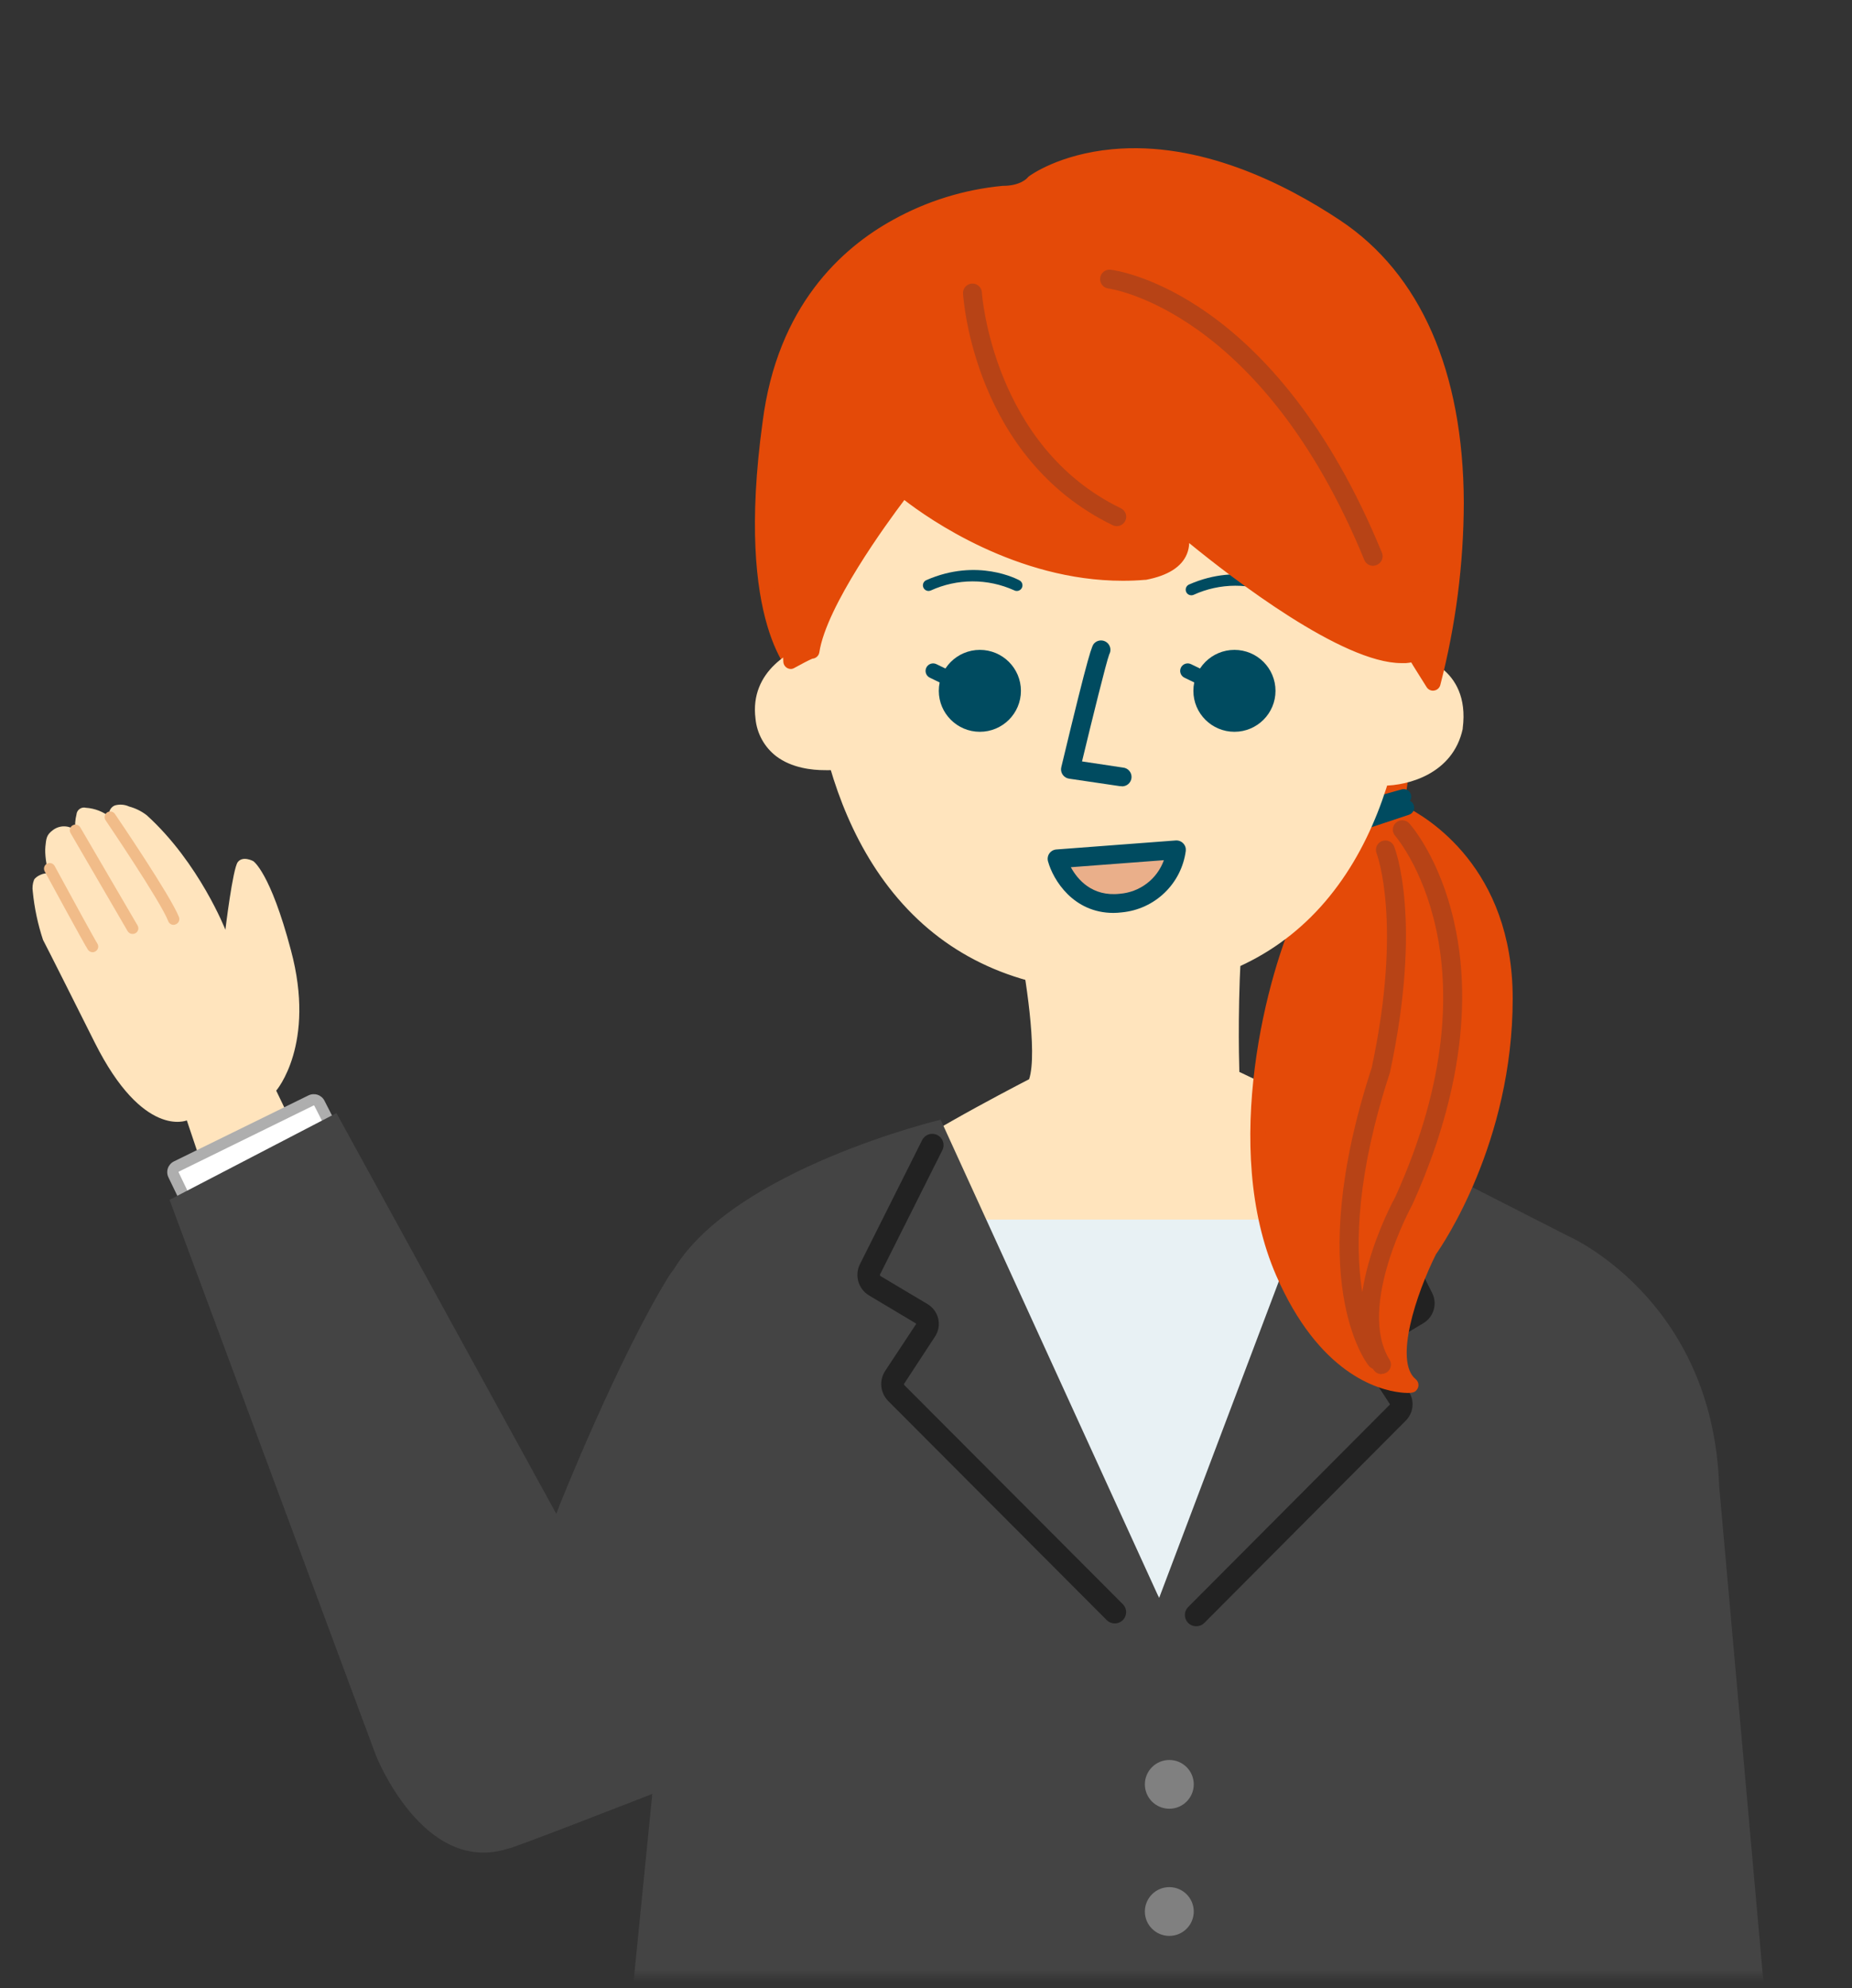 <svg width="150" height="161" viewBox="0 0 150 161" fill="none" xmlns="http://www.w3.org/2000/svg">
<rect x="0" y="0" width="150" height="161" fill="#333333" stroke="none"/>
<mask id="mask0_1241_3676" style="mask-type:alpha" maskUnits="userSpaceOnUse" x="0" y="0" width="150" height="161">
<rect width="149.217" height="160.004" fill="#C4C4C4"/>
</mask>
<g mask="url(#mask0_1241_3676)">
<path d="M23.857 91.405L22.371 88.315C22.371 88.315 25.617 84.576 23.561 76.937C21.886 70.603 20.51 69.73 20.51 69.73C20.51 69.73 19.664 69.268 19.256 69.812C18.847 70.357 18.255 75.288 18.255 75.288C18.255 75.288 16.144 69.879 11.887 66.016C11.463 65.688 10.978 65.448 10.46 65.31C10.092 65.14 9.676 65.11 9.288 65.225C8.919 65.377 8.678 65.891 8.946 66.192C8.38 65.731 7.684 65.458 6.954 65.41C6.868 65.388 6.777 65.385 6.69 65.402C6.602 65.418 6.519 65.454 6.447 65.506C6.374 65.558 6.314 65.625 6.271 65.702C6.227 65.78 6.201 65.866 6.194 65.955C6.09 66.372 6.058 66.804 6.1 67.233C5.843 67.029 5.525 66.917 5.196 66.914C4.868 66.912 4.548 67.018 4.287 67.217C3.76 67.604 3.747 67.893 3.677 68.544C3.607 69.195 3.787 70.101 3.894 70.746C3.589 70.634 2.896 70.956 2.756 71.248C2.64 71.55 2.605 71.877 2.655 72.197C2.786 73.526 3.063 74.836 3.482 76.103C3.482 76.103 3.754 76.596 7.674 84.421C11.595 92.245 15.131 90.724 15.131 90.724L16.281 94.143" fill="#FFE4BD"/>
<path d="M14.053 74.891C13.959 74.89 13.867 74.861 13.79 74.806C13.713 74.752 13.655 74.675 13.623 74.587C13.013 72.996 8.595 66.488 8.553 66.424C8.519 66.375 8.495 66.319 8.483 66.261C8.47 66.202 8.47 66.141 8.481 66.082C8.504 65.963 8.573 65.858 8.673 65.79C8.773 65.722 8.897 65.696 9.016 65.719C9.135 65.742 9.241 65.81 9.309 65.91C9.492 66.181 13.843 72.573 14.496 74.264C14.538 74.377 14.534 74.503 14.484 74.613C14.433 74.723 14.341 74.809 14.227 74.851C14.173 74.877 14.114 74.89 14.053 74.891Z" fill="#F1BC89"/>
<path d="M10.734 75.626C10.654 75.626 10.575 75.606 10.505 75.566C10.436 75.527 10.378 75.469 10.337 75.4L5.706 67.445C5.65 67.341 5.637 67.219 5.669 67.106C5.701 66.992 5.777 66.895 5.879 66.835C5.981 66.776 6.103 66.758 6.218 66.787C6.333 66.814 6.433 66.886 6.496 66.986L11.143 74.941C11.184 75.01 11.206 75.089 11.207 75.169C11.207 75.249 11.186 75.328 11.146 75.398C11.106 75.467 11.048 75.525 10.979 75.565C10.909 75.605 10.83 75.626 10.749 75.626H10.734Z" fill="#F1BC89"/>
<path d="M7.5 77.107C7.426 77.106 7.353 77.088 7.288 77.054C7.223 77.019 7.167 76.97 7.125 76.909C6.872 76.547 3.952 71.168 3.619 70.557C3.561 70.451 3.548 70.326 3.583 70.209C3.618 70.093 3.697 69.996 3.804 69.938C3.911 69.88 4.036 69.867 4.152 69.902C4.269 69.936 4.367 70.016 4.425 70.122C5.715 72.498 7.698 76.127 7.878 76.392C7.925 76.461 7.951 76.541 7.956 76.624C7.96 76.706 7.942 76.788 7.903 76.862C7.864 76.935 7.806 76.996 7.735 77.04C7.664 77.083 7.583 77.106 7.5 77.107Z" fill="#F1BC89"/>
<path d="M26.99 91.525L25.873 89.332C25.812 89.213 25.706 89.123 25.579 89.081C25.452 89.039 25.313 89.048 25.193 89.106L14.289 94.442C14.169 94.502 14.077 94.606 14.033 94.732C13.989 94.859 13.997 94.997 14.054 95.118L15.11 97.311" fill="white"/>
<path d="M14.697 97.524L13.639 95.331C13.53 95.101 13.515 94.838 13.598 94.598C13.682 94.358 13.856 94.16 14.084 94.047L24.988 88.699C25.217 88.588 25.48 88.571 25.721 88.651C25.962 88.731 26.162 88.903 26.279 89.128L27.395 91.321L26.578 91.735L25.461 89.542C25.458 89.536 25.454 89.531 25.449 89.526C25.444 89.522 25.438 89.519 25.432 89.517C25.426 89.515 25.419 89.514 25.413 89.515C25.406 89.515 25.4 89.517 25.394 89.52L14.493 94.868C14.487 94.871 14.481 94.875 14.476 94.88C14.472 94.885 14.468 94.89 14.466 94.897C14.464 94.903 14.463 94.91 14.463 94.916C14.464 94.923 14.465 94.93 14.468 94.936L15.524 97.129L14.697 97.524Z" fill="#AEAEAE"/>
<path d="M83.106 76.234C83.106 76.234 84.937 85.297 83.82 87.828C83.82 87.828 73.032 93.371 71.574 95.129C70.115 96.888 83.106 112.314 83.106 112.314L109.174 110.811L116.255 96.577C116.255 96.577 108.088 90.992 99.78 87.195C99.658 83.329 99.734 79.46 100.006 75.602L83.106 76.234Z" fill="#FFE4BD"/>
<path d="M83.106 112.925C83.018 112.925 82.93 112.906 82.849 112.869C82.769 112.831 82.697 112.777 82.64 112.709C82.609 112.67 79.345 108.794 76.306 104.751C69.899 96.215 70.677 95.256 71.119 94.745C72.547 93.02 81.56 88.317 83.35 87.392C84.067 85.242 83.009 78.747 82.524 76.353C82.506 76.266 82.508 76.177 82.529 76.091C82.549 76.006 82.588 75.926 82.643 75.857C82.698 75.787 82.767 75.731 82.846 75.691C82.925 75.651 83.012 75.629 83.1 75.625L99.981 74.993C100.067 74.989 100.153 75.004 100.233 75.036C100.312 75.068 100.384 75.117 100.444 75.179C100.504 75.24 100.55 75.314 100.579 75.395C100.608 75.475 100.619 75.561 100.613 75.647C100.238 80.593 100.338 85.445 100.378 86.799C108.527 90.568 116.524 96.02 116.606 96.075C116.728 96.158 116.815 96.282 116.852 96.424C116.889 96.566 116.873 96.716 116.808 96.847L109.726 111.085C109.679 111.181 109.606 111.263 109.517 111.322C109.428 111.381 109.324 111.416 109.217 111.422L83.149 112.925H83.106ZM72.068 95.491C71.787 96.853 77.663 104.885 83.378 111.693L108.787 110.227L115.471 96.784C113.668 95.585 106.605 90.982 99.521 87.748C99.418 87.702 99.33 87.627 99.267 87.534C99.204 87.441 99.168 87.332 99.164 87.219C99.164 87.164 98.959 81.859 99.341 76.234L83.842 76.803C84.275 79.1 85.398 85.768 84.379 88.059C84.324 88.19 84.224 88.297 84.098 88.363C79.845 90.556 73.16 94.24 72.068 95.491Z" fill="#FFE4BD"/>
<path d="M74.579 98.758H110.877L93.928 129.462L74.579 98.758Z" fill="#E8F1F4"/>
<path d="M54.217 103.266C50.098 109.904 45.305 121.926 45.305 121.926L45.058 122.587L27.249 90.133L13.733 97.157L30.438 142.126C30.438 142.126 34.263 151.861 41.116 149.704C41.238 149.796 52.832 145.263 52.832 145.263L50.086 172.788L106.08 173.001H121.894C121.894 173.001 143.931 172.931 143.94 173.001C143.949 173.071 139.242 120.354 139.242 120.354C138.729 105.091 126.922 100.044 126.922 100.044L108.524 90.668L93.88 129.401L76.184 90.668C76.184 90.668 59.556 94.641 54.592 102.755" fill="#444444"/>
<path d="M94.707 146.464C95.8 146.464 96.687 145.58 96.687 144.49C96.687 143.4 95.8 142.516 94.707 142.516C93.613 142.516 92.727 143.4 92.727 144.49C92.727 145.58 93.613 146.464 94.707 146.464Z" fill="#808080"/>
<path d="M94.707 156.761C95.8 156.761 96.687 155.877 96.687 154.787C96.687 153.696 95.8 152.812 94.707 152.812C93.613 152.812 92.727 153.696 92.727 154.787C92.727 155.877 93.613 156.761 94.707 156.761Z" fill="#808080"/>
<path d="M90.282 131.458C90.162 131.458 90.043 131.433 89.932 131.387C89.821 131.34 89.72 131.273 89.635 131.187L71.94 113.449C71.626 113.132 71.43 112.718 71.384 112.276C71.339 111.833 71.447 111.388 71.69 111.015L74.194 107.224C74.199 107.214 74.199 107.202 74.194 107.191C74.193 107.185 74.191 107.18 74.188 107.175C74.185 107.171 74.181 107.167 74.176 107.163L70.387 104.9C69.968 104.648 69.659 104.248 69.522 103.78C69.385 103.312 69.43 102.809 69.648 102.372L74.689 92.318C74.797 92.101 74.987 91.936 75.218 91.86C75.448 91.783 75.7 91.8 75.917 91.909C76.134 92.017 76.299 92.206 76.376 92.436C76.453 92.666 76.436 92.916 76.327 93.133L71.281 103.19C71.269 103.216 71.267 103.245 71.275 103.271C71.282 103.298 71.3 103.321 71.323 103.336L75.122 105.6C75.339 105.728 75.528 105.899 75.677 106.103C75.826 106.306 75.932 106.537 75.99 106.782C76.046 107.028 76.053 107.282 76.009 107.53C75.965 107.778 75.871 108.014 75.732 108.225L73.246 112.022C73.229 112.041 73.22 112.066 73.22 112.092C73.22 112.117 73.229 112.142 73.246 112.162L90.941 129.9C91.069 130.028 91.156 130.191 91.192 130.368C91.227 130.546 91.208 130.729 91.139 130.896C91.069 131.063 90.951 131.205 90.801 131.305C90.65 131.405 90.473 131.459 90.291 131.458H90.282Z" fill="#222222"/>
<path d="M96.882 131.688C96.701 131.688 96.525 131.634 96.375 131.534C96.224 131.434 96.107 131.293 96.038 131.126C95.968 130.96 95.95 130.777 95.984 130.601C96.019 130.424 96.105 130.261 96.232 130.133L112.57 113.739C112.574 113.733 112.577 113.726 112.577 113.718C112.577 113.71 112.574 113.703 112.57 113.697L110.269 110.189C110.137 109.986 110.047 109.759 110.004 109.521C109.962 109.283 109.968 109.039 110.022 108.803C110.077 108.567 110.178 108.345 110.321 108.149C110.463 107.953 110.644 107.788 110.852 107.664L114.361 105.571C114.366 105.565 114.37 105.558 114.37 105.55C114.37 105.542 114.366 105.534 114.361 105.528L109.699 96.235C109.591 96.018 109.573 95.767 109.65 95.538C109.727 95.308 109.892 95.118 110.109 95.01C110.327 94.902 110.578 94.884 110.808 94.961C111.039 95.038 111.229 95.203 111.337 95.419L115.999 104.71C116.209 105.131 116.252 105.614 116.12 106.065C115.988 106.516 115.692 106.901 115.288 107.144L111.804 109.222L114.108 112.699C114.34 113.056 114.443 113.481 114.399 113.904C114.356 114.327 114.169 114.723 113.87 115.026L97.541 131.42C97.454 131.506 97.352 131.575 97.239 131.62C97.125 131.666 97.004 131.689 96.882 131.688Z" fill="#222222"/>
<path d="M113.711 61.148L113.073 65.629C113.073 65.629 121.921 68.976 121.921 80.868C121.921 92.76 115.795 101.25 115.795 101.25C115.795 101.25 111.453 109.838 114.287 112.153C114.321 112.229 108.118 112.676 103.914 103.027C99.71 93.377 102.916 79.502 105.714 73.676C108.512 67.85 109.323 66.092 109.323 66.092L108.317 62.472L113.711 61.148Z" fill="#E44A08"/>
<path d="M114.016 112.796C113.821 112.794 113.627 112.78 113.433 112.756C111.554 112.543 106.806 111.193 103.365 103.289C98.859 92.946 102.639 78.708 105.174 73.43C107.435 68.727 108.402 66.665 108.683 66.059L107.737 62.652C107.714 62.575 107.707 62.494 107.716 62.413C107.725 62.333 107.75 62.256 107.789 62.185C107.828 62.115 107.881 62.053 107.944 62.003C108.008 61.953 108.08 61.916 108.158 61.894L113.558 60.55C113.655 60.525 113.757 60.525 113.854 60.549C113.951 60.573 114.041 60.62 114.116 60.687C114.19 60.754 114.247 60.838 114.281 60.932C114.315 61.026 114.326 61.126 114.312 61.225L113.738 65.256C115.593 66.169 122.519 70.275 122.519 80.859C122.519 92.501 116.823 100.834 116.307 101.561C114.721 104.722 112.884 110.228 114.663 111.682C114.737 111.744 114.796 111.822 114.834 111.91C114.877 112.009 114.894 112.117 114.882 112.224C114.871 112.331 114.831 112.432 114.766 112.519C114.672 112.647 114.562 112.796 114.016 112.796ZM109.061 62.929L109.9 65.95C109.94 66.087 109.928 66.234 109.867 66.363C109.867 66.382 109.028 68.189 106.257 73.969C103.206 80.29 100.549 93.828 104.466 102.817C107.374 109.489 111.179 111.092 113.04 111.472C111.697 108.193 114.828 101.801 115.239 100.992C115.253 100.964 115.269 100.938 115.288 100.913C115.346 100.828 121.299 92.395 121.299 80.877C121.299 69.585 113.195 66.342 112.85 66.208C112.722 66.159 112.613 66.067 112.544 65.948C112.474 65.829 112.446 65.69 112.466 65.554L112.976 61.967L109.061 62.929Z" fill="#E44A08"/>
<path d="M108.906 66.457C108.758 66.458 108.614 66.406 108.502 66.309C108.39 66.212 108.317 66.078 108.297 65.931C108.277 65.785 108.311 65.636 108.392 65.513C108.474 65.39 108.598 65.3 108.741 65.262L113.544 63.917C113.698 63.878 113.861 63.901 113.999 63.98C114.136 64.06 114.237 64.19 114.28 64.343C114.323 64.495 114.305 64.659 114.229 64.798C114.153 64.937 114.025 65.041 113.873 65.088L109.074 66.433C109.019 66.448 108.963 66.456 108.906 66.457Z" fill="#004B60"/>
<path d="M108.506 67.807C108.361 67.807 108.22 67.756 108.109 67.662C107.999 67.568 107.925 67.438 107.902 67.295C107.879 67.152 107.907 67.006 107.983 66.882C108.058 66.758 108.176 66.665 108.314 66.62L113.714 64.828C113.791 64.799 113.873 64.786 113.955 64.79C114.037 64.793 114.117 64.813 114.191 64.848C114.265 64.883 114.332 64.933 114.386 64.994C114.441 65.055 114.482 65.127 114.508 65.204C114.534 65.282 114.544 65.364 114.538 65.445C114.531 65.527 114.509 65.606 114.471 65.679C114.433 65.752 114.38 65.816 114.317 65.868C114.253 65.92 114.18 65.958 114.101 65.981L108.698 67.776C108.636 67.796 108.571 67.807 108.506 67.807Z" fill="#004B60"/>
<path d="M113.497 53.523C114.597 53.608 115.647 54.016 116.515 54.695C117.43 55.47 118.144 56.76 117.863 58.902C116.966 63.161 111.874 63.003 111.874 63.003" fill="#FFE4BD"/>
<path d="M112.039 63.62H111.856C111.694 63.615 111.541 63.546 111.43 63.428C111.319 63.31 111.26 63.153 111.265 62.992C111.271 62.83 111.34 62.678 111.458 62.567C111.576 62.457 111.734 62.398 111.895 62.403C112.082 62.403 116.472 62.482 117.262 58.807C117.467 57.201 117.082 55.978 116.121 55.157C115.354 54.567 114.432 54.211 113.467 54.132C113.387 54.128 113.308 54.109 113.235 54.075C113.163 54.041 113.097 53.993 113.043 53.934C112.934 53.815 112.877 53.657 112.884 53.496C112.888 53.416 112.907 53.337 112.941 53.265C112.975 53.193 113.023 53.127 113.082 53.074C113.202 52.965 113.36 52.907 113.522 52.915C114.758 53.007 115.938 53.464 116.911 54.229C117.805 54.983 118.803 56.419 118.47 58.978V59.026C117.677 62.68 114.016 63.62 112.039 63.62Z" fill="#FFE4BD"/>
<path d="M64.755 54.424C64.755 54.424 60.111 50.612 62.36 34.257C64.605 16.564 81.236 15.652 81.236 15.652C83.033 15.652 83.707 14.739 83.707 14.739C83.707 14.739 92.696 8.046 108.201 18.347C123.706 28.648 116.066 55.318 116.066 55.318L114.931 53.526C114.931 53.526 106.166 37.403 88.638 39.411L78.32 34.705L70.906 34.93L65.93 51.966L65.505 54.199L64.755 54.424Z" fill="#E44A08"/>
<path d="M116.066 55.927C115.963 55.928 115.861 55.901 115.77 55.852C115.679 55.801 115.603 55.729 115.548 55.642L114.425 53.85L114.407 53.816C112.681 50.927 110.496 48.336 107.939 46.144C102.264 41.276 95.799 39.202 88.717 40.014C88.607 40.029 88.495 40.012 88.394 39.965L78.189 35.317L71.357 35.524L66.515 52.125L66.116 54.312C66.095 54.422 66.044 54.525 65.969 54.608C65.893 54.691 65.796 54.752 65.689 54.784L64.938 55.006C64.842 55.035 64.74 55.04 64.642 55.02C64.543 55 64.451 54.957 64.374 54.893C64.175 54.729 59.492 50.68 61.765 34.176C62.955 24.782 68.172 20.079 72.355 17.788C75.084 16.277 78.096 15.345 81.203 15.05H81.236C82.667 15.05 83.204 14.414 83.226 14.387C83.26 14.345 83.299 14.308 83.342 14.274C83.439 14.201 85.782 12.486 90.084 12.084C97.181 11.418 104.036 14.846 108.54 17.84C115.057 22.172 118.519 30.075 118.559 40.695C118.545 45.685 117.904 50.653 116.652 55.483C116.62 55.596 116.555 55.697 116.467 55.775C116.378 55.852 116.268 55.902 116.152 55.918C116.124 55.924 116.095 55.927 116.066 55.927ZM115.456 53.22L115.81 53.783C116.803 49.483 117.315 45.086 117.336 40.674C117.305 33.574 115.639 24.024 107.859 18.856C93.471 9.291 84.846 14.722 84.12 15.205C83.869 15.482 83.018 16.252 81.252 16.258C78.316 16.555 75.472 17.442 72.889 18.865C67.205 22.001 63.864 27.203 62.961 34.322C61.085 47.981 64.099 52.703 64.938 53.722H64.972L65.319 51.869C65.319 51.851 65.319 51.833 65.335 51.811L70.311 34.76C70.347 34.637 70.421 34.528 70.523 34.449C70.625 34.37 70.749 34.326 70.878 34.322L78.292 34.097C78.386 34.094 78.479 34.113 78.564 34.152L88.748 38.788C97.934 37.787 104.701 41.745 108.765 45.252C111.424 47.523 113.689 50.215 115.468 53.22H115.456Z" fill="#E44A08"/>
<path d="M66.179 49.157C66.179 49.157 64.605 79.74 90.673 79.74C115.846 79.068 113.518 48.932 113.518 48.932C113.518 48.932 108.164 35.002 89.867 36.642C71.796 35.824 66.42 38.96 66.179 49.157Z" fill="#FFE4BD"/>
<path d="M90.688 80.35C83.537 80.35 77.767 78.093 73.52 73.636C64.919 64.607 65.533 49.886 65.569 49.134C65.667 44.763 66.729 41.778 68.91 39.746C72.294 36.594 78.368 35.518 89.855 36.038C99.502 35.183 105.571 38.657 108.963 41.724C112.655 45.07 114.031 48.569 114.089 48.721C114.11 48.776 114.123 48.835 114.129 48.894C114.174 49.518 115.212 64.305 106.935 73.459C102.959 77.849 97.495 80.17 90.688 80.35ZM84.861 37.133C76.956 37.133 72.321 38.231 69.743 40.638C67.79 42.463 66.878 45.088 66.79 49.171V49.189C66.79 49.338 66.131 64.117 74.417 72.802C78.423 77.004 83.897 79.133 90.682 79.133C97.123 78.963 102.276 76.778 106.031 72.644C113.631 64.242 113 50.339 112.927 49.07C111.788 46.601 110.149 44.394 108.112 42.588C103.426 38.383 97.309 36.592 89.913 37.252C89.886 37.253 89.858 37.253 89.831 37.252C88.052 37.173 86.395 37.133 84.861 37.133Z" fill="#FFE4BD"/>
<path d="M66.241 52.602C66.241 52.602 61.237 53.767 61.798 58.129C62.36 62.492 67.754 61.707 67.754 61.707" fill="#FFE4BD"/>
<path d="M66.811 62.365C65.765 62.365 64.127 62.189 62.873 61.24C62.398 60.875 62.003 60.417 61.714 59.893C61.425 59.37 61.247 58.793 61.191 58.198C60.694 54.322 64.184 52.46 66.116 52.004C66.271 51.973 66.432 52.004 66.564 52.089C66.697 52.174 66.792 52.307 66.828 52.461C66.865 52.614 66.84 52.775 66.759 52.911C66.679 53.046 66.549 53.145 66.397 53.187C66.213 53.233 61.936 54.291 62.43 58.055C62.465 58.487 62.59 58.908 62.797 59.29C63.004 59.672 63.288 60.006 63.632 60.272C65.182 61.447 67.669 61.109 67.693 61.106C67.855 61.083 68.019 61.124 68.15 61.222C68.282 61.319 68.368 61.465 68.392 61.626C68.415 61.788 68.374 61.952 68.276 62.082C68.178 62.213 68.032 62.299 67.87 62.323C67.519 62.361 67.165 62.375 66.811 62.365Z" fill="#FFE4BD"/>
<path d="M90.828 63.661C90.79 63.665 90.751 63.665 90.712 63.661L86.587 63.053C86.483 63.038 86.383 63.001 86.294 62.945C86.204 62.889 86.128 62.815 86.069 62.728C86.008 62.64 85.966 62.54 85.947 62.435C85.928 62.33 85.932 62.222 85.959 62.119C88.278 52.448 88.445 52.281 88.638 52.08C88.768 51.951 88.942 51.873 89.125 51.861C89.309 51.849 89.491 51.904 89.637 52.015C89.784 52.126 89.885 52.286 89.922 52.466C89.959 52.646 89.93 52.833 89.84 52.993C89.605 53.601 88.442 58.313 87.637 61.657L90.938 62.153C91.14 62.167 91.329 62.261 91.461 62.414C91.594 62.567 91.66 62.766 91.646 62.968C91.631 63.17 91.537 63.357 91.384 63.49C91.23 63.622 91.031 63.688 90.828 63.674V63.661Z" fill="#004B60"/>
<path d="M85.617 69.547L95.28 68.82C95.28 68.82 94.831 72.684 90.786 73.134C86.74 73.584 85.617 69.547 85.617 69.547Z" fill="#EAAF8A"/>
<path d="M90.179 73.925C86.929 73.925 85.297 71.254 84.882 69.748C84.852 69.64 84.846 69.526 84.865 69.415C84.884 69.304 84.927 69.199 84.992 69.106C85.057 69.014 85.141 68.938 85.239 68.883C85.338 68.827 85.447 68.795 85.559 68.787L95.222 68.057C95.335 68.048 95.448 68.065 95.553 68.106C95.659 68.146 95.754 68.209 95.832 68.291C95.91 68.371 95.969 68.467 96.005 68.572C96.04 68.677 96.052 68.789 96.04 68.9C95.87 70.189 95.267 71.384 94.329 72.288C93.391 73.193 92.173 73.754 90.874 73.879C90.643 73.908 90.411 73.923 90.179 73.925ZM86.731 70.223C87.268 71.209 88.443 72.623 90.697 72.374C91.492 72.312 92.252 72.023 92.886 71.54C93.519 71.058 93.999 70.403 94.267 69.654L86.731 70.223Z" fill="#004B60"/>
<path d="M79.363 59.257C81.199 59.257 82.688 57.772 82.688 55.941C82.688 54.11 81.199 52.625 79.363 52.625C77.526 52.625 76.037 54.11 76.037 55.941C76.037 57.772 77.526 59.257 79.363 59.257Z" fill="#004B60"/>
<path d="M76.962 55.608C76.869 55.609 76.777 55.588 76.694 55.547L75.308 54.875C75.163 54.805 75.051 54.679 74.998 54.527C74.945 54.374 74.956 54.207 75.026 54.061C75.097 53.916 75.223 53.805 75.376 53.752C75.529 53.699 75.697 53.709 75.842 53.78L77.228 54.452C77.352 54.512 77.452 54.613 77.512 54.737C77.572 54.861 77.587 55.002 77.556 55.136C77.526 55.27 77.45 55.39 77.342 55.476C77.234 55.561 77.1 55.608 76.962 55.608Z" fill="#004B60"/>
<path d="M99.982 59.257C101.818 59.257 103.307 57.772 103.307 55.941C103.307 54.11 101.818 52.625 99.982 52.625C98.145 52.625 96.656 54.11 96.656 55.941C96.656 57.772 98.145 59.257 99.982 59.257Z" fill="#004B60"/>
<path d="M97.58 55.608C97.488 55.609 97.397 55.588 97.315 55.547L95.93 54.875C95.858 54.84 95.793 54.791 95.74 54.732C95.687 54.672 95.646 54.602 95.62 54.527C95.593 54.451 95.582 54.371 95.587 54.291C95.592 54.211 95.612 54.133 95.647 54.061C95.682 53.989 95.731 53.925 95.791 53.872C95.851 53.819 95.921 53.778 95.997 53.752C96.073 53.726 96.153 53.715 96.233 53.72C96.313 53.725 96.391 53.745 96.463 53.78L97.849 54.452C97.973 54.513 98.073 54.613 98.133 54.737C98.193 54.862 98.208 55.003 98.177 55.137C98.146 55.272 98.07 55.391 97.961 55.477C97.853 55.563 97.719 55.609 97.58 55.608Z" fill="#004B60"/>
<path d="M111.895 111.274C111.765 111.274 111.637 111.241 111.524 111.179C111.41 111.116 111.314 111.025 111.246 110.915C108.17 105.944 112.667 97.548 113.024 96.894C121.686 77.728 113.094 67.799 113.006 67.689C112.939 67.615 112.888 67.528 112.855 67.433C112.822 67.339 112.808 67.239 112.813 67.139C112.819 67.04 112.844 66.942 112.888 66.852C112.931 66.762 112.992 66.682 113.067 66.615C113.142 66.549 113.229 66.497 113.323 66.464C113.418 66.431 113.518 66.417 113.618 66.423C113.718 66.429 113.816 66.454 113.906 66.497C113.997 66.541 114.077 66.601 114.144 66.676C114.245 66.788 116.585 69.432 117.756 74.585C119.715 83.104 117.012 91.765 114.4 97.529L114.373 97.584C114.327 97.666 109.876 105.798 112.542 110.097C112.614 110.211 112.654 110.343 112.658 110.479C112.661 110.614 112.628 110.748 112.562 110.866C112.496 110.985 112.399 111.083 112.282 111.152C112.165 111.22 112.031 111.256 111.895 111.256V111.274Z" fill="#B74316"/>
<path d="M111.438 110.875C111.322 110.874 111.208 110.846 111.104 110.793C111.001 110.74 110.912 110.664 110.843 110.571C110.62 110.294 105.51 103.574 111.099 86.462C113.616 74.689 111.517 69.152 111.496 69.097C111.421 68.91 111.424 68.7 111.504 68.515C111.584 68.329 111.735 68.183 111.923 68.109C112.111 68.034 112.321 68.037 112.507 68.117C112.693 68.197 112.84 68.347 112.914 68.534C113.009 68.772 115.224 74.5 112.582 86.821C112.576 86.847 112.569 86.872 112.561 86.897C107.243 103.148 111.993 109.57 112.042 109.634C112.164 109.793 112.219 109.995 112.194 110.194C112.169 110.393 112.066 110.575 111.908 110.699C111.776 110.809 111.61 110.871 111.438 110.875Z" fill="#B74316"/>
<path d="M75.204 47.853C75.1 47.852 74.999 47.816 74.918 47.75C74.837 47.684 74.781 47.592 74.76 47.49C74.738 47.388 74.753 47.282 74.8 47.189C74.848 47.096 74.926 47.022 75.021 46.98C79.171 45.154 82.438 46.922 82.576 46.998C82.682 47.056 82.761 47.155 82.794 47.271C82.828 47.388 82.814 47.513 82.756 47.619C82.697 47.725 82.598 47.803 82.482 47.837C82.365 47.871 82.24 47.857 82.133 47.798C81.073 47.32 79.922 47.074 78.758 47.077C77.595 47.081 76.445 47.333 75.387 47.816C75.329 47.84 75.267 47.852 75.204 47.853Z" fill="#004B60"/>
<path d="M96.491 48.204C96.386 48.204 96.285 48.169 96.203 48.103C96.122 48.037 96.066 47.945 96.044 47.843C96.022 47.741 96.036 47.634 96.084 47.541C96.131 47.448 96.209 47.374 96.305 47.331C100.457 45.506 103.725 47.273 103.862 47.35C103.969 47.408 104.047 47.506 104.081 47.623C104.115 47.739 104.101 47.864 104.042 47.97C103.984 48.076 103.885 48.155 103.768 48.188C103.652 48.222 103.526 48.208 103.42 48.15C102.359 47.672 101.208 47.426 100.043 47.429C98.879 47.432 97.729 47.684 96.671 48.168C96.614 48.192 96.553 48.204 96.491 48.204Z" fill="#004B60"/>
<path d="M82.591 28.211L76.297 30.9C62.592 34.037 64.062 53.564 64.062 53.564C64.062 53.564 65.737 52.633 65.768 52.746C66.476 48.152 73.151 39.637 73.151 39.637C73.151 39.637 82.14 47.243 92.702 46.36C97.422 45.448 95.173 42.232 95.173 42.232C95.173 42.232 108.201 53.531 113.818 53.075C119.435 52.618 113.577 41.572 113.577 41.572L99.677 28.658L82.591 28.211Z" fill="#E44A08"/>
<path d="M64.056 54.171C63.902 54.171 63.753 54.113 63.64 54.009C63.527 53.904 63.458 53.761 63.446 53.608C63.272 50.13 63.608 46.645 64.444 43.264C66.256 36.152 70.289 31.68 76.102 30.326L82.344 27.658C82.425 27.624 82.512 27.607 82.6 27.61L99.686 28.06C99.834 28.063 99.976 28.121 100.085 28.221L113.998 41.141C114.046 41.188 114.087 41.243 114.12 41.302C114.538 42.087 118.132 49.054 116.399 52.199C116.06 52.808 115.343 53.577 113.873 53.696C113.754 53.696 113.632 53.696 113.507 53.696C108.723 53.696 99.89 46.897 96.317 43.976C96.309 44.28 96.246 44.58 96.131 44.862C95.701 45.911 94.584 46.614 92.815 46.952H92.754C92.144 47.004 91.533 47.03 90.923 47.028C82.323 47.028 75.174 41.984 73.246 40.49C71.839 42.352 66.939 49.054 66.36 52.823C66.339 52.959 66.272 53.085 66.169 53.178C66.067 53.272 65.937 53.328 65.798 53.337C65.554 53.434 64.883 53.781 64.352 54.079C64.263 54.135 64.161 54.166 64.056 54.171ZM82.701 28.82L76.532 31.473C76.498 31.488 76.464 31.499 76.428 31.507C65.091 34.102 64.563 48.68 64.63 52.577C64.877 52.446 65.072 52.351 65.24 52.272C66.235 47.52 72.407 39.608 72.678 39.264C72.729 39.2 72.792 39.146 72.864 39.106C72.936 39.066 73.015 39.041 73.096 39.033C73.178 39.026 73.261 39.034 73.34 39.059C73.418 39.083 73.491 39.123 73.554 39.176C73.639 39.249 82.463 46.602 92.626 45.759C93.541 45.583 94.679 45.205 95.005 44.417C95.353 43.581 94.7 42.592 94.676 42.592C94.593 42.47 94.557 42.321 94.576 42.175C94.594 42.028 94.666 41.893 94.777 41.795C94.888 41.698 95.03 41.645 95.178 41.645C95.325 41.645 95.468 41.698 95.579 41.795C95.613 41.822 98.868 44.636 102.758 47.356C107.816 50.891 111.633 52.671 113.781 52.498C114.538 52.437 115.047 52.154 115.337 51.627C116.521 49.477 114.166 44.022 113.095 41.978L99.426 29.283L82.701 28.82Z" fill="#E44A08"/>
<path d="M111.206 45.817C111.055 45.816 110.907 45.772 110.782 45.688C110.656 45.604 110.559 45.484 110.501 45.345C102.199 25.084 89.913 23.378 89.776 23.363C89.676 23.351 89.579 23.319 89.491 23.27C89.403 23.22 89.326 23.154 89.263 23.075C89.201 22.996 89.155 22.905 89.128 22.809C89.1 22.712 89.093 22.61 89.105 22.511C89.117 22.411 89.148 22.314 89.198 22.227C89.247 22.139 89.313 22.062 89.393 22C89.472 21.938 89.563 21.892 89.66 21.864C89.757 21.837 89.859 21.829 89.959 21.841C90.499 21.905 103.276 23.667 111.926 44.758C111.964 44.85 111.983 44.949 111.983 45.049C111.982 45.149 111.962 45.248 111.923 45.34C111.884 45.432 111.828 45.516 111.756 45.586C111.685 45.656 111.601 45.712 111.508 45.75C111.413 45.791 111.31 45.814 111.206 45.817Z" fill="#B74316"/>
<path d="M90.447 42.605C90.332 42.604 90.218 42.577 90.115 42.526C78.945 37.102 78.033 24.31 77.999 23.768C77.987 23.567 78.056 23.369 78.191 23.217C78.325 23.066 78.514 22.974 78.716 22.962C78.919 22.95 79.118 23.019 79.269 23.153C79.421 23.287 79.513 23.476 79.525 23.677C79.525 23.835 80.44 36.15 90.786 41.16C90.942 41.236 91.067 41.361 91.142 41.517C91.216 41.672 91.236 41.849 91.197 42.017C91.158 42.184 91.063 42.334 90.927 42.441C90.791 42.548 90.623 42.606 90.451 42.605H90.447Z" fill="#B74316"/>
</g>
</svg>
